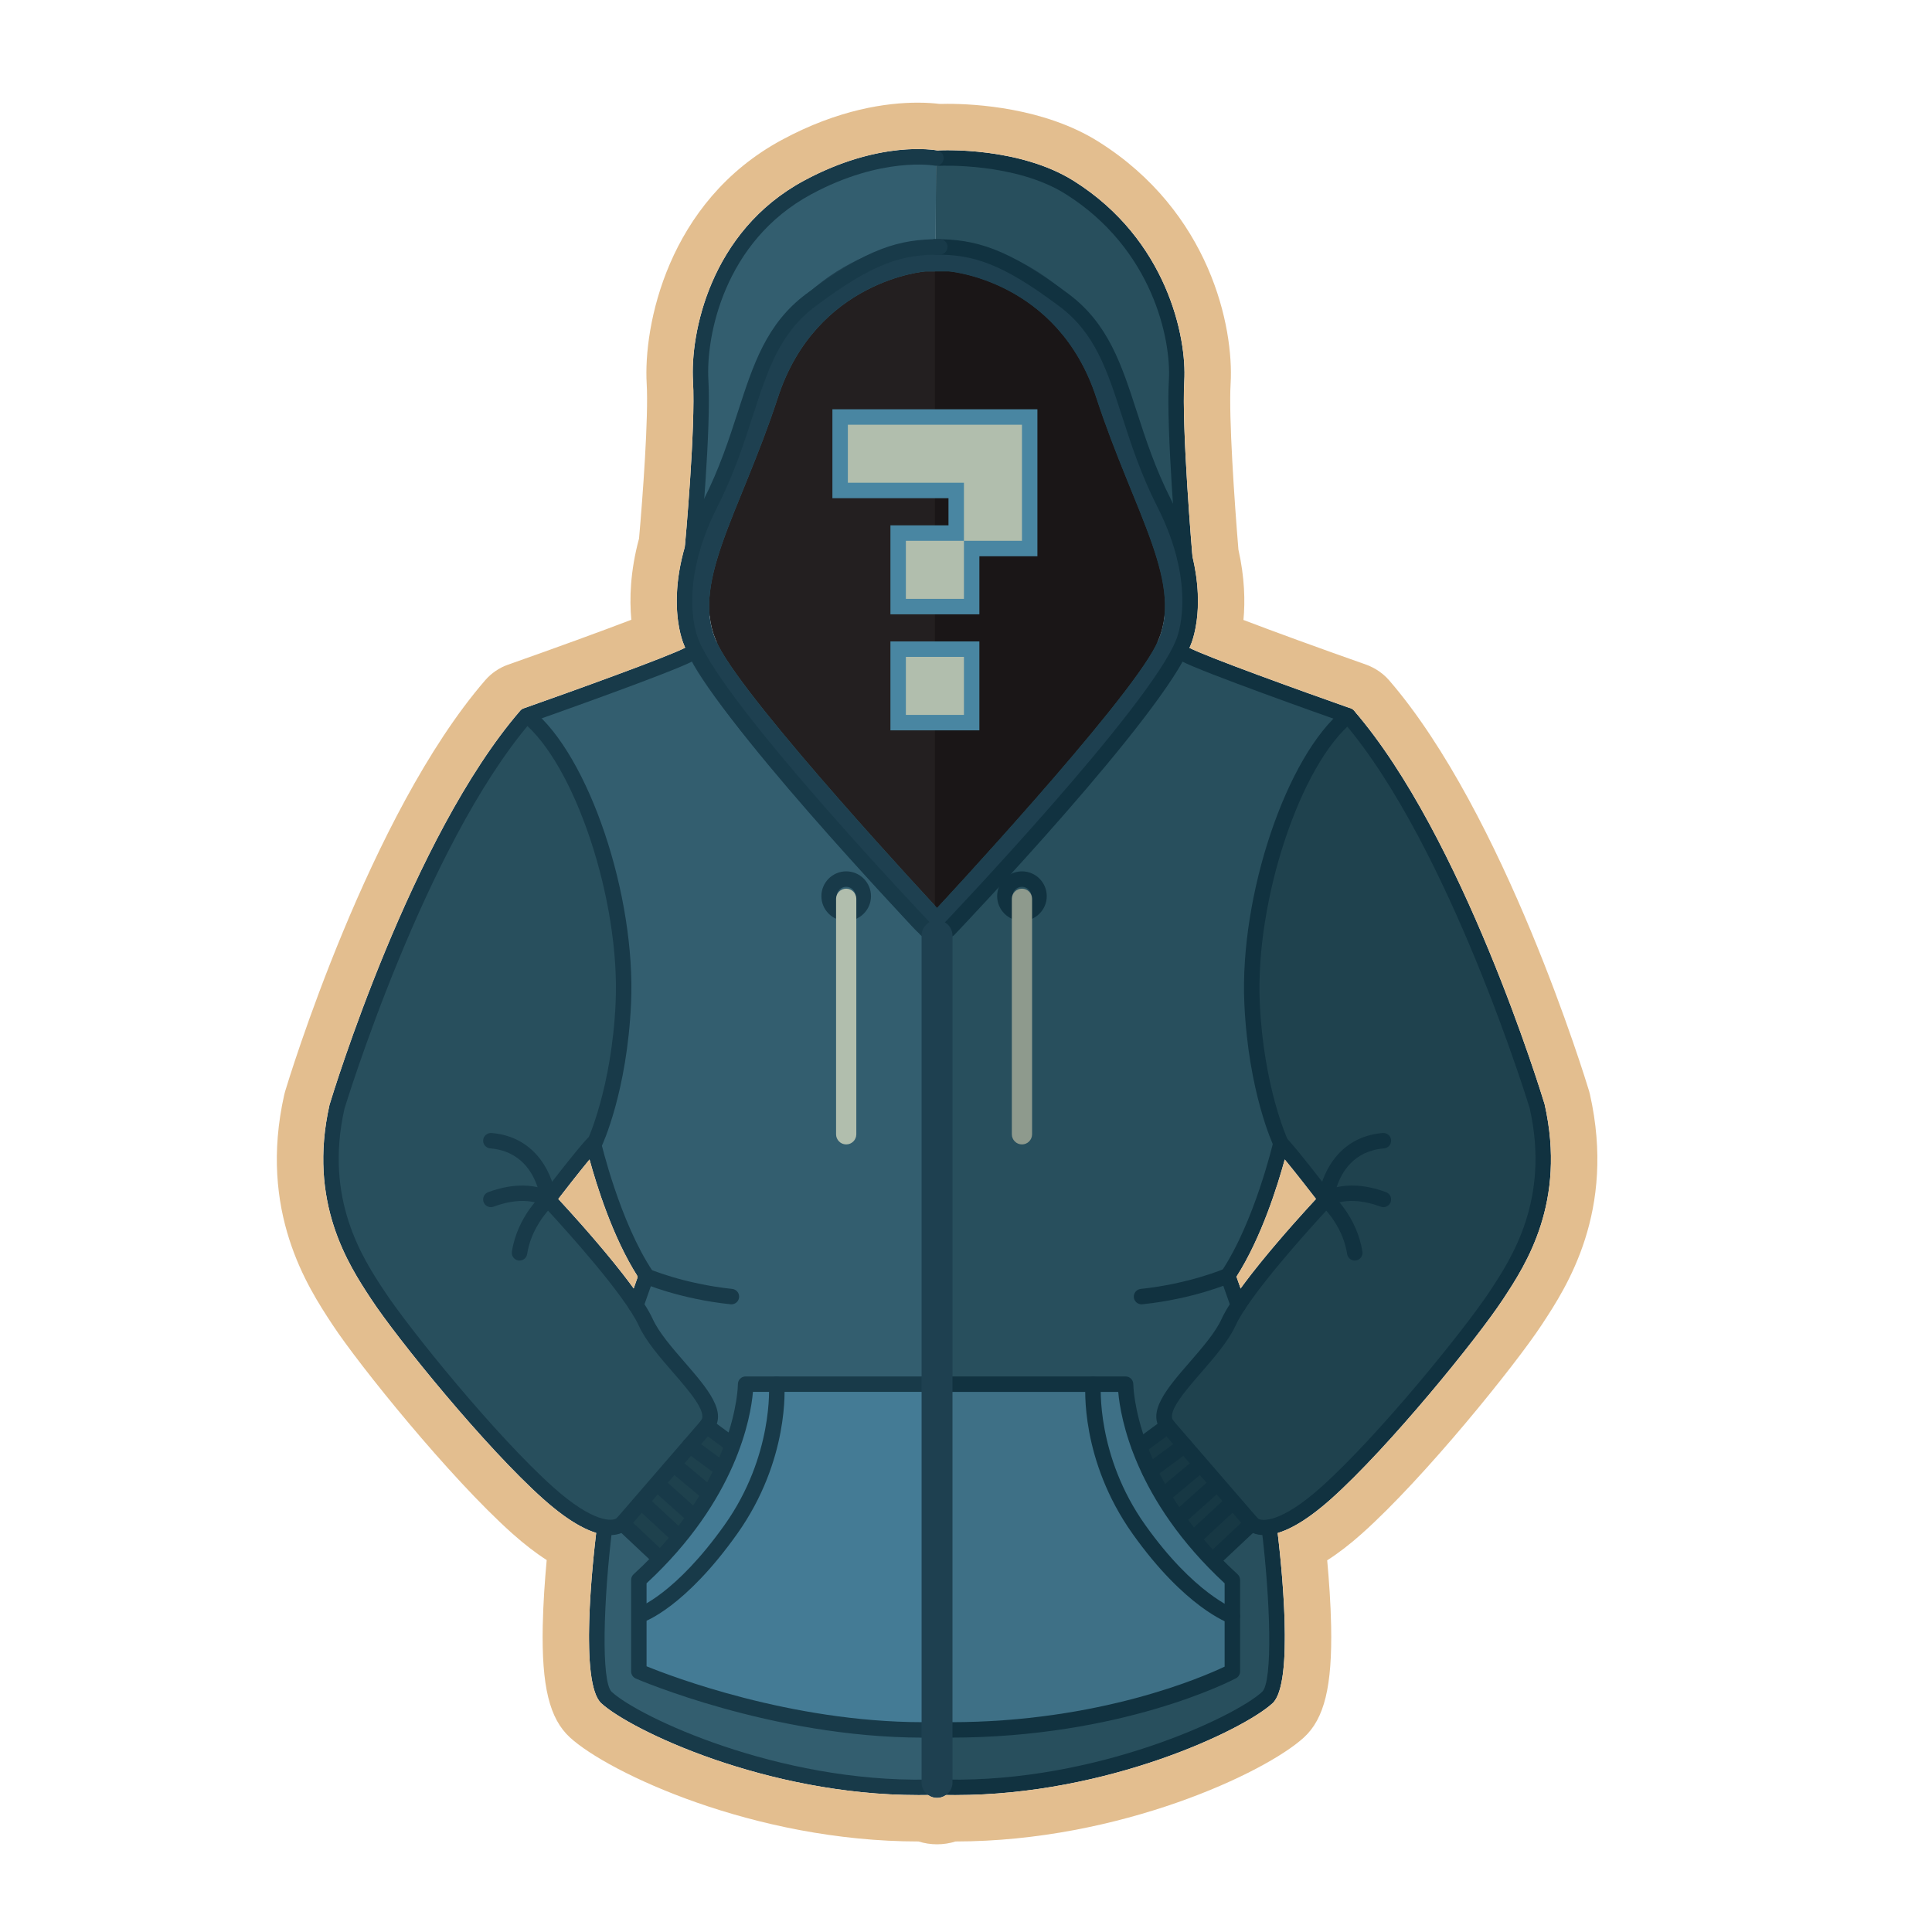 <?xml version="1.0" encoding="utf-8"?>
<!-- Generator: Adobe Illustrator 19.0.1, SVG Export Plug-In . SVG Version: 6.00 Build 0)  -->
<svg version="1.0" xmlns="http://www.w3.org/2000/svg" xmlns:xlink="http://www.w3.org/1999/xlink" x="0px" y="0px"
	 viewBox="0 0 250 250" enable-background="new 0 0 250 250" xml:space="preserve">
<g id="Слой_17">
</g>
<g id="Слой_18" display="none">
</g>
<g id="Слой_19" display="none">
</g>
<g id="Слой_1">
</g>
<g id="Слой_21">
</g>
<g id="Слой_23">
</g>
<g id="Слой_22">
</g>
<g id="Слой_20">
</g>
<g id="Слой_24" display="none">
</g>
<g id="Слой_16">
</g>
<g id="Слой_15">
</g>
<g id="Слой_11">
</g>
<g id="Слой_14">
</g>
<g id="Слой_13">
</g>
<g id="Слой_10">
</g>
<g id="Слой_9">
</g>
<g id="Слой_8">
</g>
<g id="Слой_12">
</g>
<g id="Слой_5">
</g>
<g id="Слой_3">
</g>
<g id="Слой_7">
</g>
<g id="Слой_4">
</g>
<g id="Слой_2">
</g>
<g id="Слой_6">
	<g>
		<g>
			<path fill="#1F424E" d="M174.707,92.607c0,0,25.081,37.475,24.873,56.98c-0.207,19.505-30.885,53.085-40.212,45.415l-6.011-8.498
				c0,0,1.451-15.339,18.241-31.299c0,0-1.451-2.487-5.597-7.255l-7.669-7.877l-1.244-26.323l8.706-16.999L174.707,92.607z"/>
		</g>
		<g>
			<path fill="#284F5D" d="M67.705,92.607c0,0-25.081,37.475-24.873,56.98s30.885,53.085,40.212,45.415l6.011-8.498
				c0,0-1.451-15.339-18.241-31.299c0,0,1.451-2.487,5.597-7.255l7.669-7.877l1.244-26.323l-8.706-16.999L67.705,92.607z"/>
		</g>
		<g>
			<path fill="#335E6F" d="M121.183,231.276c-23.63-0.622-37.725-8.498-42.699-11.608c-4.975-3.109,4.975-55.136,4.975-55.136
				c-3.524-3.109-7.047-16.582-7.047-16.582s4.192-4.663,4.192-23.328c0-21.03-12.898-32.015-12.898-32.015
				c8.291-1.658,24.058-9.535,24.058-9.535h30.042"/>
		</g>
		<g>
			<path fill="#284F5D" d="M120.976,231.276c23.63-0.622,37.725-8.498,42.699-11.608c4.975-3.109-4.975-55.136-4.975-55.136
				c3.524-3.109,7.047-16.582,7.047-16.582s-2.487-5.597-3.323-23.215c-0.836-17.619,12.029-32.128,12.029-32.128
				c-8.291-1.658-24.058-9.535-24.058-9.535h-29.213"/>
		</g>
		<g>
			<path fill="#335E6F" d="M121.114,20.681c-25.58,0-30.759,18.989-30.445,28.562c0.314,9.573-1.594,30.428-1.594,30.428h31.883"/>
		</g>
		<g>
			<path fill="#284F5D" d="M121.114,20.451c25.58,0,30.759,19.219,30.445,28.792s1.594,30.428,1.594,30.428h-32.197"/>
		</g>
		<g>
			<path fill="#231F20" d="M121.252,117.48c0,0,24.459-26.255,28.328-33.993s-2.764-16.859-7.738-32.059s-19.07-16.306-19.07-16.306
				h-3.04c0,0-14.095,1.105-19.07,16.306c-4.975,15.2-11.608,24.321-7.738,32.059S121.252,117.48,121.252,117.48"/>
		</g>
		<g>
			<path fill="#183A49" d="M109.497,119.169c-1.769,0-3.209-1.44-3.209-3.208c0-1.769,1.44-3.209,3.209-3.209
				s3.209,1.44,3.209,3.209C112.706,117.729,111.266,119.169,109.497,119.169z M109.497,114.751c-0.668,0-1.21,0.543-1.21,1.21
				c0,0.667,0.543,1.209,1.21,1.209s1.21-0.543,1.21-1.209C110.707,115.293,110.164,114.751,109.497,114.751z"/>
		</g>
		<g>
			<path fill="#B1BEAD" d="M109.497,148.088L109.497,148.088c-0.721,0-1.31-0.59-1.31-1.31v-30.475c0-0.721,0.59-1.31,1.31-1.31l0,0
				c0.721,0,1.31,0.59,1.31,1.31v30.475C110.807,147.499,110.217,148.088,109.497,148.088z"/>
		</g>
		<g>
			<path fill="#113240" d="M132.241,119.169c-1.769,0-3.209-1.44-3.209-3.208c0-1.769,1.44-3.209,3.209-3.209
				s3.209,1.44,3.209,3.209C135.45,117.729,134.01,119.169,132.241,119.169z M132.241,114.751c-0.668,0-1.21,0.543-1.21,1.21
				c0,0.667,0.543,1.209,1.21,1.209s1.21-0.543,1.21-1.209C133.451,115.293,132.908,114.751,132.241,114.751z"/>
		</g>
		<g>
			<path fill="#8E9A8D" d="M132.241,148.088L132.241,148.088c-0.721,0-1.31-0.59-1.31-1.31v-30.475c0-0.721,0.59-1.31,1.31-1.31h0
				c0.721,0,1.31,0.59,1.31,1.31v30.475C133.551,147.499,132.961,148.088,132.241,148.088z"/>
		</g>
		<g>
			<path fill="#1A1617" d="M141.842,51.427c-4.975-15.2-19.07-16.306-19.07-16.306h-1.796v82.061
				c0.18,0.195,0.276,0.298,0.276,0.298s24.459-26.255,28.328-33.993S146.817,66.628,141.842,51.427z"/>
		</g>
		<g>
			<g>
				<path fill="#B1BEAD" d="M116.221,93.508V84h9.511v9.508H116.221z M116.221,78.49v-9.51h7.512v-5.51h-15.021v-9.508h24.528
					v17.017h-7.508v7.511H116.221z"/>
			</g>
			<g>
				<path fill="#4986A2" d="M132.241,54.962v15.017h-7.509V62.47h-15.02v-7.509H132.241 M124.732,69.979v7.512h-7.512v-7.512
					H124.732 M124.732,84.999v7.509h-7.512v-7.509H124.732 M134.239,52.963h-1.999h-22.529h-1.999v1.999v7.509v1.999h1.999h13.022
					v3.511h-5.513h-1.999v1.999v7.512v1.999h1.999h7.512h1.999v-1.999v-5.513h5.51h1.999v-1.999V54.962V52.963L134.239,52.963z
					 M126.731,83.001h-1.999h-7.512h-1.999v1.999v7.509v1.999h1.999h7.512h1.999v-1.999v-7.509V83.001L126.731,83.001z"/>
			</g>
		</g>
		<g>
			<path fill="#284F5D" d="M61.109,184.209c8.44,8.884,16.719,15.519,21.106,11.912l8.042-9.519
				c1.623-1.921,1.613-4.734-0.033-6.634c-2.043-2.36-4.991-6.108-8.373-11.455"/>
		</g>
		<g>
			<polygon fill="#1E414D" points="91.319,184.512 99.674,190.66 94.755,201.29 89.842,205.874 80.419,197.123 			"/>
		</g>
		<g>
			<path fill="#1F424E" d="M181.304,184.209c-8.44,8.884-16.719,15.519-21.106,11.912l-8.042-9.519
				c-1.623-1.921-1.613-4.734,0.033-6.634c2.043-2.36,4.991-6.108,8.373-11.455"/>
		</g>
		<g>
			<polygon fill="#173844" points="151.094,184.512 142.739,190.66 147.657,201.29 152.571,205.874 161.994,197.123 			"/>
		</g>
		<g>
			<path fill="#447B95" d="M120.976,179.111H96.304c0,0,1.398,10.116-13.816,25.33v11.843c0,0,14.968,7.566,37.995,7.566"/>
		</g>
		<g>
			<path fill="#183A49" d="M82.885,209.964c-0.418,0-0.807-0.264-0.948-0.682c-0.176-0.523,0.106-1.089,0.63-1.265
				c0.042-0.015,4.859-1.776,11.193-10.693c6.356-8.945,5.746-18.045,5.74-18.136c-0.042-0.549,0.37-1.031,0.919-1.073
				c0.562-0.035,1.031,0.368,1.074,0.917c0.031,0.399,0.691,9.888-6.103,19.449c-6.772,9.532-11.97,11.357-12.189,11.43
				C83.097,209.947,82.991,209.964,82.885,209.964z"/>
		</g>
		<g>
			<path fill="#3E7086" d="M120.976,179.111h24.672c0,0-1.398,10.116,13.816,25.33v11.843c0,0-14.968,7.566-37.995,7.566"/>
		</g>
		<g>
			<path fill="#113240" d="M159.464,210.129c-0.106,0-0.215-0.018-0.321-0.054c-0.234-0.08-5.812-2.064-12.582-11.593
				c-6.794-9.56-6.134-19.05-6.103-19.449c0.043-0.549,0.511-0.955,1.074-0.917c0.549,0.042,0.961,0.523,0.919,1.073
				c-0.007,0.091-0.617,9.192,5.74,18.136c6.346,8.932,11.549,10.843,11.601,10.86c0.519,0.183,0.795,0.751,0.615,1.271
				C160.263,209.869,159.878,210.129,159.464,210.129z"/>
		</g>
		<g>
			<g>
				<path fill="#1E4050" d="M122.773,35.122c0,0,14.095,1.105,19.07,16.306c4.975,15.2,11.608,24.321,7.738,32.059
					c-3.869,7.738-28.328,33.993-28.328,33.993S96.794,91.225,92.924,83.487c-3.869-7.738,2.764-16.859,7.738-32.059
					c4.975-15.2,19.07-16.306,19.07-16.306H122.773 M122.773,31.124h-3.04c-0.104,0-0.209,0.004-0.313,0.012
					c-0.684,0.054-16.818,1.516-22.556,19.048c-1.417,4.331-3.006,8.233-4.408,11.676c-3.715,9.124-6.649,16.33-3.107,23.414
					c4.011,8.022,26.435,32.2,28.979,34.93c0.756,0.812,1.816,1.273,2.925,1.273s2.169-0.461,2.925-1.273
					c2.544-2.73,24.968-26.908,28.979-34.93c3.542-7.084,0.608-14.291-3.107-23.414c-1.402-3.443-2.99-7.345-4.408-11.676
					c-5.738-17.532-21.872-18.994-22.556-19.048C122.981,31.128,122.877,31.124,122.773,31.124L122.773,31.124z"/>
			</g>
		</g>
		<g>
			<path fill="#113240" d="M179.014,156.204c-0.116,0-0.233-0.02-0.348-0.062c-4.22-1.569-6.416-0.17-6.507-0.109
				c-0.322,0.209-0.74,0.223-1.07,0.026c-0.329-0.198-0.522-0.563-0.487-0.945c0.25-2.727,2.312-8.015,8.331-8.505
				c0.548-0.035,1.033,0.365,1.077,0.915c0.045,0.549-0.365,1.033-0.915,1.077c-3.959,0.323-5.525,3.144-6.132,5.021
				c1.411-0.317,3.57-0.405,6.399,0.645c0.517,0.192,0.781,0.767,0.589,1.285C179.802,155.955,179.42,156.204,179.014,156.204z"/>
		</g>
		<g>
			<path fill="#113240" d="M163.594,198.644c-0.103,0-0.206-0.004-0.306-0.011c-1.324-0.087-1.941-0.731-2.051-0.859l-10.899-12.608
				c-2.054-2.376,0.687-5.538,3.59-8.883c1.643-1.892,3.34-3.849,4.141-5.602c2.253-4.93,12.372-15.704,12.802-16.161
				c0.369-0.389,0.976-0.422,1.381-0.071c0.136,0.117,3.326,2.918,4.042,7.512c0.085,0.546-0.289,1.057-0.833,1.142
				c-0.554,0.083-1.057-0.289-1.142-0.833c-0.415-2.666-1.842-4.637-2.7-5.616c-2.367,2.568-9.942,10.944-11.732,14.859
				c-0.92,2.013-2.713,4.081-4.448,6.08c-2.114,2.437-4.51,5.199-3.587,6.266l10.899,12.61c0.487,0.426,2.993,0.617,8.182-4.018
				c7.368-6.582,18.604-20.428,21.886-25.423l0.063-0.097c2.697-4.103,7.716-11.74,5.061-23.529
				c-0.084-0.269-10.366-33.904-24.073-49.941c-2.31-0.815-18.351-6.495-20.986-7.91c-0.486-0.262-0.669-0.867-0.407-1.354
				c0.262-0.486,0.865-0.669,1.354-0.407c2.116,1.137,14.633,5.648,20.955,7.874c0.164,0.058,0.31,0.157,0.425,0.289
				c14.072,16.279,24.239,49.532,24.664,50.939c2.86,12.688-2.462,20.786-5.322,25.136l-0.063,0.097
				c-3.334,5.073-14.742,19.132-22.225,25.817C168.769,197.063,165.854,198.643,163.594,198.644z"/>
		</g>
		<g>
			<path fill="#113240" d="M157.043,202.773c-0.266,0-0.532-0.105-0.728-0.315c-0.379-0.402-0.358-1.035,0.044-1.412l4.951-4.651
				c0.403-0.378,1.035-0.359,1.412,0.044c0.379,0.402,0.358,1.035-0.044,1.412l-4.951,4.651
				C157.534,202.683,157.289,202.773,157.043,202.773z"/>
		</g>
		<g>
			<path fill="#113240" d="M147.424,188.213c-0.307,0-0.61-0.141-0.806-0.407c-0.327-0.445-0.231-1.071,0.213-1.398l3.672-2.701
				c0.445-0.326,1.071-0.232,1.398,0.213c0.327,0.445,0.231,1.071-0.213,1.398l-3.672,2.701
				C147.836,188.149,147.63,188.213,147.424,188.213z"/>
		</g>
		<g>
			<path fill="#113240" d="M148.759,191.366c-0.306,0-0.609-0.141-0.805-0.406c-0.328-0.444-0.233-1.07,0.211-1.398l4.515-3.334
				c0.445-0.328,1.07-0.233,1.398,0.211s0.233,1.07-0.211,1.398l-4.515,3.334C149.172,191.303,148.965,191.366,148.759,191.366z"/>
		</g>
		<g>
			<path fill="#113240" d="M150.643,194.427c-0.286,0-0.57-0.122-0.768-0.358c-0.353-0.424-0.298-1.054,0.126-1.408l4.629-3.869
				c0.426-0.353,1.055-0.296,1.408,0.126c0.353,0.424,0.298,1.054-0.126,1.408l-4.629,3.869
				C151.096,194.351,150.869,194.427,150.643,194.427z"/>
		</g>
		<g>
			<path fill="#113240" d="M152.557,197.396c-0.274,0-0.548-0.112-0.745-0.333c-0.368-0.412-0.333-1.043,0.078-1.411l4.739-4.238
				c0.413-0.368,1.044-0.333,1.411,0.078c0.368,0.412,0.333,1.043-0.078,1.411l-4.739,4.238
				C153.032,197.312,152.794,197.396,152.557,197.396z"/>
		</g>
		<g>
			<path fill="#113240" d="M154.517,200c-0.268,0-0.536-0.107-0.733-0.32c-0.375-0.404-0.351-1.036,0.054-1.412l5.002-4.639
				c0.404-0.376,1.036-0.351,1.412,0.054c0.375,0.404,0.351,1.036-0.054,1.412l-5.002,4.639C155.004,199.913,154.76,200,154.517,200
				z"/>
		</g>
		<g>
			<path fill="#113240" d="M160.239,169.896c-0.412,0-0.798-0.257-0.943-0.668l-1.348-3.826c-0.104-0.297-0.063-0.626,0.111-0.887
				c4.283-6.414,6.691-16.687,6.715-16.79c0.082-0.353,0.349-0.635,0.699-0.735c0.351-0.1,0.725-0.003,0.982,0.254
				c1.276,1.276,5.746,7.105,5.937,7.353c0.336,0.438,0.253,1.066-0.185,1.401c-0.438,0.337-1.066,0.253-1.401-0.185
				c-0.938-1.224-3.099-4.007-4.56-5.775c-0.889,3.261-3.003,10.108-6.247,15.166l1.184,3.36c0.183,0.52-0.09,1.091-0.611,1.275
				C160.461,169.877,160.349,169.896,160.239,169.896z"/>
		</g>
		<g>
			<path fill="#183A49" d="M63.517,156.204c-0.406,0-0.788-0.249-0.937-0.651c-0.192-0.517,0.071-1.093,0.589-1.285
				c2.821-1.047,4.976-0.963,6.391-0.647c-0.615-1.879-2.189-4.699-6.123-5.019c-0.55-0.045-0.96-0.528-0.915-1.077
				c0.045-0.55,0.537-0.952,1.077-0.915c6.019,0.491,8.08,5.779,8.33,8.505c0.035,0.386-0.157,0.759-0.493,0.954
				c-0.338,0.196-0.755,0.179-1.074-0.044c-0.082-0.053-2.28-1.449-6.496,0.117C63.75,156.185,63.633,156.204,63.517,156.204z"/>
		</g>
		<g>
			<path fill="#183A49" d="M78.936,198.644c-2.259,0-5.174-1.58-8.669-4.702c-7.484-6.686-18.892-20.745-22.224-25.817l-0.061-0.093
				c-2.86-4.351-8.184-12.448-5.342-25.069c0.444-1.478,10.611-34.73,24.682-51.009c0.114-0.132,0.261-0.231,0.425-0.289
				c6.322-2.226,18.839-6.737,20.955-7.874c0.49-0.262,1.092-0.079,1.354,0.407c0.262,0.487,0.079,1.092-0.407,1.354
				c-2.635,1.415-18.676,7.095-20.986,7.91c-13.71,16.041-23.988,49.671-24.091,50.011c-2.637,11.722,2.384,19.359,5.082,23.462
				l0.061,0.094c3.282,4.995,14.516,18.84,21.885,25.423c5.191,4.638,7.692,4.442,8.222,3.976l10.86-12.568
				c0.922-1.067-1.474-3.829-3.588-6.266c-1.734-2-3.528-4.067-4.448-6.08c-1.789-3.914-9.36-12.286-11.729-14.857
				c-0.86,0.985-2.291,2.965-2.703,5.614c-0.085,0.545-0.586,0.915-1.142,0.833c-0.545-0.085-0.918-0.596-0.833-1.142
				c0.716-4.594,3.907-7.395,4.042-7.512c0.405-0.349,1.014-0.318,1.38,0.071c0.43,0.456,10.55,11.231,12.803,16.161
				c0.801,1.753,2.499,3.71,4.141,5.602c2.902,3.346,5.644,6.506,3.591,8.883l-10.9,12.61c-0.109,0.126-0.726,0.77-2.05,0.857
				C79.142,198.64,79.039,198.644,78.936,198.644z"/>
		</g>
		<g>
			<path fill="#183A49" d="M85.234,202.535c-0.246,0-0.491-0.09-0.684-0.271l-4.697-4.413c-0.402-0.378-0.423-1.01-0.044-1.412
				c0.378-0.404,1.01-0.423,1.412-0.044l4.697,4.413c0.402,0.378,0.423,1.01,0.044,1.412C85.766,202.43,85.5,202.535,85.234,202.535
				z"/>
		</g>
		<g>
			<path fill="#183A49" d="M94.754,187.953c-0.206,0-0.413-0.063-0.591-0.194l-3.318-2.442c-0.444-0.327-0.54-0.953-0.213-1.398
				s0.952-0.539,1.398-0.213l3.318,2.442c0.444,0.327,0.54,0.953,0.213,1.398C95.364,187.813,95.062,187.953,94.754,187.953z"/>
		</g>
		<g>
			<path fill="#183A49" d="M93.277,191.001c-0.206,0-0.414-0.063-0.592-0.195l-4.021-2.969c-0.444-0.328-0.539-0.954-0.211-1.398
				c0.329-0.444,0.954-0.539,1.398-0.211l4.021,2.969c0.444,0.328,0.539,0.954,0.211,1.398
				C93.886,190.861,93.584,191.001,93.277,191.001z"/>
		</g>
		<g>
			<path fill="#183A49" d="M91.466,194.074c-0.225,0-0.453-0.076-0.64-0.232l-4.207-3.516c-0.424-0.354-0.479-0.985-0.126-1.408
				c0.354-0.423,0.983-0.48,1.408-0.126l4.207,3.516c0.424,0.354,0.479,0.985,0.126,1.408
				C92.036,193.952,91.752,194.074,91.466,194.074z"/>
		</g>
		<g>
			<path fill="#183A49" d="M89.659,197.114c-0.237,0-0.475-0.084-0.666-0.255l-4.425-3.956c-0.412-0.367-0.447-0.999-0.079-1.41
				c0.367-0.413,1-0.447,1.41-0.079l4.425,3.956c0.412,0.367,0.447,0.999,0.079,1.41C90.206,197.001,89.933,197.114,89.659,197.114z
				"/>
		</g>
		<g>
			<path fill="#183A49" d="M87.769,199.773c-0.243,0-0.487-0.088-0.679-0.266l-4.757-4.411c-0.405-0.376-0.428-1.008-0.054-1.412
				c0.376-0.405,1.007-0.429,1.412-0.054l4.757,4.411c0.405,0.376,0.428,1.008,0.054,1.412
				C88.305,199.666,88.038,199.773,87.769,199.773z"/>
		</g>
		<g>
			<path fill="#183A49" d="M82.292,169.896c-0.11,0-0.223-0.019-0.332-0.057c-0.521-0.183-0.794-0.754-0.611-1.275l1.184-3.36
				c-3.245-5.058-5.359-11.906-6.248-15.166c-1.461,1.767-3.622,4.551-4.56,5.775c-0.336,0.438-0.961,0.522-1.401,0.185
				c-0.438-0.336-0.521-0.963-0.185-1.401c0.19-0.248,4.661-6.077,5.937-7.353c0.257-0.258,0.632-0.354,0.982-0.254
				c0.349,0.1,0.617,0.382,0.699,0.735c0.023,0.103,2.431,10.376,6.716,16.79c0.175,0.262,0.216,0.59,0.111,0.887l-1.348,3.826
				C83.09,169.639,82.704,169.896,82.292,169.896z"/>
		</g>
		<g>
			<path fill="#183A49" d="M119.318,224.849c-0.001,0-0.001,0-0.002,0c-19.467-0.032-36.878-7.573-37.051-7.65
				c-0.364-0.16-0.598-0.519-0.598-0.915v-11.843c0-0.281,0.118-0.548,0.326-0.738c13.395-12.222,13.492-24.465,13.491-24.587
				c-0.001-0.265,0.103-0.521,0.291-0.71c0.187-0.188,0.443-0.295,0.709-0.295h22.835c0.552,0,0.999,0.447,0.999,0.999
				c0,0.552-0.447,0.999-0.999,0.999H97.431c-0.281,3.28-2.099,13.959-13.766,24.77v10.738c3.186,1.297,18.622,7.204,35.655,7.232
				c0.551,0.001,0.998,0.449,0.997,1.001C120.316,224.403,119.869,224.849,119.318,224.849z"/>
		</g>
		<g>
			<path fill="#113240" d="M165.748,148.95c-0.374,0-0.733-0.212-0.904-0.572c-0.135-0.285-3.305-7.106-3.826-18.519
				c-0.639-13.986,5.465-32.113,12.807-38.03c0.432-0.349,1.061-0.278,1.405,0.15c0.346,0.43,0.279,1.059-0.15,1.405
				c-6.806,5.485-12.67,23.166-12.066,36.383c0.502,10.98,3.605,17.69,3.636,17.757c0.235,0.499,0.021,1.095-0.477,1.33
				C166.036,148.919,165.892,148.95,165.748,148.95z"/>
		</g>
		<g>
			<path fill="#183A49" d="M76.929,148.95c-0.143,0-0.288-0.031-0.426-0.096c-0.499-0.235-0.712-0.832-0.477-1.33
				c0.031-0.066,3.135-6.776,3.636-17.757c0.604-13.216-5.259-30.898-12.066-36.383c-0.429-0.346-0.497-0.975-0.15-1.405
				c0.345-0.429,0.974-0.498,1.405-0.15c7.342,5.917,13.447,24.044,12.807,38.03c-0.521,11.413-3.691,18.234-3.826,18.519
				C77.662,148.738,77.303,148.95,76.929,148.95z"/>
		</g>
		<g>
			<path fill="#183A49" d="M118.858,232.285c-19.735,0-37.294-8.43-41.051-11.88c-2.828-2.598-1.147-18.171-0.564-22.883
				c0.067-0.547,0.565-0.945,1.115-0.869c0.548,0.067,0.937,0.566,0.869,1.115c-1.133,9.167-1.481,19.867-0.066,21.166
				c3.545,3.255,21.489,11.703,40.832,11.344c0.005,0,0.011,0,0.017,0c0.545,0,0.99,0.436,0.999,0.983
				c0.009,0.551-0.43,1.006-0.983,1.016C119.636,232.282,119.247,232.285,118.858,232.285z"/>
		</g>
		<g>
			<path fill="#113240" d="M123.616,232.285c-0.389,0-0.777-0.003-1.167-0.01c-0.552-0.01-0.992-0.465-0.983-1.016
				c0.011-0.552,0.507-1.002,1.016-0.983c19.354,0.366,37.286-8.09,40.831-11.344c1.415-1.299,1.067-11.998-0.066-21.166
				c-0.068-0.548,0.321-1.047,0.869-1.115c0.552-0.081,1.046,0.321,1.115,0.869c0.583,4.712,2.265,20.286-0.564,22.883
				C160.909,223.855,143.349,232.284,123.616,232.285z"/>
		</g>
		<g>
			<path fill="#113240" d="M122.773,121.278c-0.248,0-0.496-0.092-0.69-0.276c-0.399-0.381-0.414-1.013-0.033-1.413
				c0.267-0.28,26.81-28.182,30.173-36.877c0.048-0.111,2.834-6.718-2.471-17.151c-2.122-4.173-3.412-8.156-4.55-11.67
				c-1.951-6.023-3.492-10.779-8.104-14.239c-7.607-5.704-11.259-6.709-16.121-6.709c-0.552,0-0.999-0.447-0.999-0.999
				c0-0.552,0.447-0.999,0.999-0.999c5.201,0,9.308,1.1,17.319,7.109c5.12,3.839,6.829,9.114,8.807,15.222
				c1.116,3.443,2.38,7.347,4.431,11.38c5.772,11.351,2.667,18.528,2.533,18.827c-3.485,9.013-29.465,36.328-30.57,37.487
				C123.3,121.174,123.036,121.278,122.773,121.278z"/>
		</g>
		<g>
			<path fill="#183A49" d="M119.816,121.278c-0.264,0-0.527-0.103-0.723-0.309c-1.105-1.158-27.085-28.474-30.59-37.536
				c-0.114-0.25-3.219-7.426,2.553-18.777c2.051-4.034,3.315-7.936,4.431-11.381c1.978-6.107,3.686-11.382,8.806-15.221
				c8.012-6.009,12.118-7.109,17.32-7.109c0.552,0,0.999,0.447,0.999,0.999c0,0.552-0.447,0.999-0.999,0.999
				c-4.862,0-8.515,1.004-16.122,6.709c-4.612,3.46-6.152,8.217-8.103,14.238c-1.138,3.514-2.428,7.497-4.55,11.67
				c-5.343,10.507-2.521,17.036-2.492,17.102c3.384,8.745,29.926,36.646,30.193,36.926c0.381,0.4,0.366,1.033-0.033,1.413
				C120.311,121.186,120.064,121.278,119.816,121.278z"/>
		</g>
		<g>
			<path fill="#113240" d="M153.313,73.194c-0.513,0-0.95-0.393-0.995-0.913c-0.059-0.685-1.436-16.851-1.066-23.097
				c0.309-5.224-2.085-16.981-13.359-24.075c-6.505-4.092-16.181-3.659-16.281-3.655c-0.552,0.029-1.02-0.397-1.048-0.949
				c-0.027-0.551,0.397-1.021,0.949-1.048c0.419-0.022,10.414-0.465,17.444,3.959c12.067,7.593,14.624,20.252,14.29,25.886
				c-0.361,6.101,1.048,22.64,1.062,22.806c0.048,0.55-0.36,1.035-0.91,1.081C153.371,73.193,153.342,73.194,153.313,73.194z"/>
		</g>
		<g>
			<path fill="#183A49" d="M89.606,71.949c-0.03,0-0.061-0.001-0.094-0.004c-0.549-0.052-0.954-0.538-0.903-1.088
				c0.015-0.153,1.423-15.456,1.062-21.554c-0.361-6.091,2.173-19.345,14.347-25.919c9.776-5.28,16.984-3.973,17.286-3.914
				c0.542,0.104,0.897,0.628,0.791,1.17c-0.103,0.543-0.618,0.901-1.17,0.792c-0.065-0.012-6.856-1.205-15.957,3.711
				c-11.287,6.096-13.637,18.392-13.302,24.042c0.37,6.249-1.007,21.224-1.066,21.859C90.552,71.561,90.116,71.949,89.606,71.949z"
				/>
		</g>
		<g>
			<path fill="#113240" d="M122.946,224.849c-0.552,0-0.999-0.447-0.999-0.999c0-0.552,0.447-0.999,0.999-0.999
				c19.302,0,32.738-5.865,35.52-7.188V204.88c-11.667-10.811-13.485-21.49-13.766-24.77h-21.754c-0.552,0-0.999-0.447-0.999-0.999
				c0-0.552,0.447-0.999,0.999-0.999h22.703c0.265,0,0.521,0.106,0.709,0.295c0.187,0.188,0.292,0.444,0.291,0.71
				c0,0.121,0.144,12.41,13.491,24.587c0.208,0.189,0.326,0.457,0.326,0.738v11.843c0,0.371-0.205,0.71-0.533,0.884
				C159.337,217.482,145.116,224.849,122.946,224.849z"/>
		</g>
		<g>
			<path fill="#1E4050" d="M121.252,232.652c-1.104,0-1.999-0.895-1.999-1.999v-109.58c0-1.104,0.895-1.999,1.999-1.999
				s1.999,0.895,1.999,1.999v109.58C123.251,231.757,122.356,232.652,121.252,232.652z"/>
		</g>
		<g>
			<path fill="#113240" d="M147.714,168.78c-0.506,0-0.939-0.382-0.993-0.895c-0.059-0.548,0.34-1.04,0.889-1.098
				c6.314-0.666,10.835-2.612,10.88-2.631c0.505-0.219,1.095,0.01,1.316,0.515c0.221,0.506-0.01,1.095-0.514,1.316
				c-0.194,0.085-4.831,2.089-11.472,2.787C147.785,168.778,147.75,168.78,147.714,168.78z"/>
		</g>
		<g>
			<path fill="#183A49" d="M94.644,168.78c-0.035,0-0.07-0.002-0.105-0.006c-6.641-0.699-11.278-2.702-11.472-2.787
				c-0.505-0.221-0.735-0.81-0.514-1.316c0.221-0.505,0.81-0.74,1.316-0.515c0.045,0.02,4.566,1.966,10.88,2.631
				c0.549,0.058,0.948,0.549,0.889,1.098C95.583,168.398,95.149,168.78,94.644,168.78z"/>
		</g>
	</g>
	<g>
		<path fill="#E3BE8F" d="M118.761,19.284c1.535,0,2.44,0.165,2.543,0.185c0.023,0.004,0.039,0.019,0.061,0.025
			c0.051-0.011,0.095-0.035,0.149-0.038c0.076-0.004,0.47-0.022,1.106-0.022c2.855,0,10.589,0.363,16.339,3.982
			c12.067,7.593,14.624,20.252,14.29,25.886c-0.35,5.906,0.96,21.593,1.056,22.74c1.675,6.997-0.136,11.211-0.238,11.439
			c-0.042,0.11-0.104,0.235-0.153,0.35c2.322,1.199,14.621,5.631,20.872,7.832c0.033,0.011,0.061,0.032,0.092,0.046
			c0.028,0.013,0.054,0.025,0.08,0.04c0.094,0.055,0.181,0.119,0.253,0.202c14.072,16.279,24.239,49.532,24.664,50.939
			c2.86,12.688-2.462,20.786-5.322,25.136l-0.063,0.097c-3.334,5.073-14.742,19.132-22.225,25.817
			c-2.658,2.374-4.978,3.85-6.932,4.425c0.647,5.49,2.013,19.579-0.666,22.038c-3.757,3.45-21.317,11.879-41.05,11.88
			c-0.389,0-0.777-0.003-1.167-0.01c-0.01,0-0.018-0.006-0.029-0.006c-0.329,0.238-0.73,0.383-1.168,0.383
			c-0.44,0-0.844-0.147-1.174-0.388c-0.018,0.001-0.034,0.011-0.053,0.012c-0.389,0.007-0.779,0.01-1.167,0.01
			c-19.735,0-37.294-8.43-41.051-11.88c-2.68-2.462-1.311-16.57-0.664-22.051c-1.942-0.586-4.244-2.061-6.877-4.412
			c-7.484-6.686-18.892-20.745-22.224-25.817l-0.062-0.093c-2.86-4.351-8.184-12.448-5.342-25.069
			c0.444-1.478,10.611-34.73,24.682-51.009c0.114-0.132,0.261-0.231,0.425-0.289c6.293-2.216,18.72-6.694,20.921-7.857
			c-0.053-0.124-0.118-0.257-0.164-0.375c-0.092-0.201-2.119-4.906,0.116-12.664c0.112-1.223,1.401-15.599,1.054-21.465
			c-0.361-6.091,2.174-19.345,14.347-25.919C110.463,19.902,115.792,19.284,118.761,19.284 M160.532,166.722
			c3.187-4.396,8.072-9.759,9.757-11.578c-1.073-1.39-2.806-3.608-4.044-5.105c-0.889,3.261-3.003,10.108-6.247,15.166
			L160.532,166.722 M81.998,166.722l0.509-1.446c-0.012-0.053-0.027-0.106-0.029-0.161c-3.214-5.049-5.309-11.836-6.193-15.077
			c-1.238,1.498-2.971,3.716-4.044,5.105C73.927,156.963,78.812,162.326,81.998,166.722 M118.762,13.284
			C118.762,13.284,118.762,13.284,118.762,13.284c-3.956,0-10.219,0.836-17.595,4.82c-14.835,8.012-17.924,24.143-17.485,31.554
			c0.252,4.262-0.512,14.655-0.991,20.026c-1.143,4.238-1.252,7.806-0.997,10.513c-3.834,1.467-9.756,3.629-15.943,5.808
			c-1.143,0.401-2.17,1.1-2.967,2.02c-15.007,17.362-25.456,51.755-25.893,53.211c-0.041,0.135-0.076,0.271-0.107,0.409
			c-3.401,15.103,3.07,24.948,6.18,29.68l0.078,0.117c3.391,5.16,15.091,19.706,23.227,26.974c1.559,1.392,3.044,2.54,4.473,3.455
			c-0.235,2.554-0.456,5.608-0.512,8.524c-0.152,7.812,0.867,11.993,3.52,14.429c4.952,4.547,23.853,13.462,45.11,13.462
			c0.767,0.242,1.572,0.367,2.394,0.367c0.822,0,1.627-0.125,2.396-0.367c21.245-0.01,40.128-8.917,45.076-13.461
			c2.652-2.434,3.672-6.611,3.521-14.418c-0.056-2.907-0.275-5.953-0.51-8.503c1.446-0.92,2.948-2.078,4.525-3.486
			c8.135-7.267,19.837-21.814,23.243-26.997l0.064-0.098c3.109-4.729,9.58-14.573,6.16-29.749c-0.032-0.14-0.068-0.28-0.11-0.417
			c-0.44-1.457-10.96-35.88-25.868-53.126c-0.494-0.571-1.083-1.058-1.753-1.452c-0.125-0.074-0.257-0.145-0.395-0.214
			c-0.272-0.142-0.544-0.261-0.827-0.36c-6.15-2.166-12.039-4.316-15.875-5.782c0.228-2.401,0.165-5.476-0.651-9.11
			c-0.511-6.164-1.263-17.178-1.01-21.454c0.436-7.365-2.671-22.25-17.084-31.319c-7.032-4.425-16.003-4.903-19.534-4.903
			c-0.426,0-0.767,0.007-1.012,0.014C120.962,13.369,119.993,13.284,118.762,13.284L118.762,13.284z"/>
	</g>
</g>
</svg>
